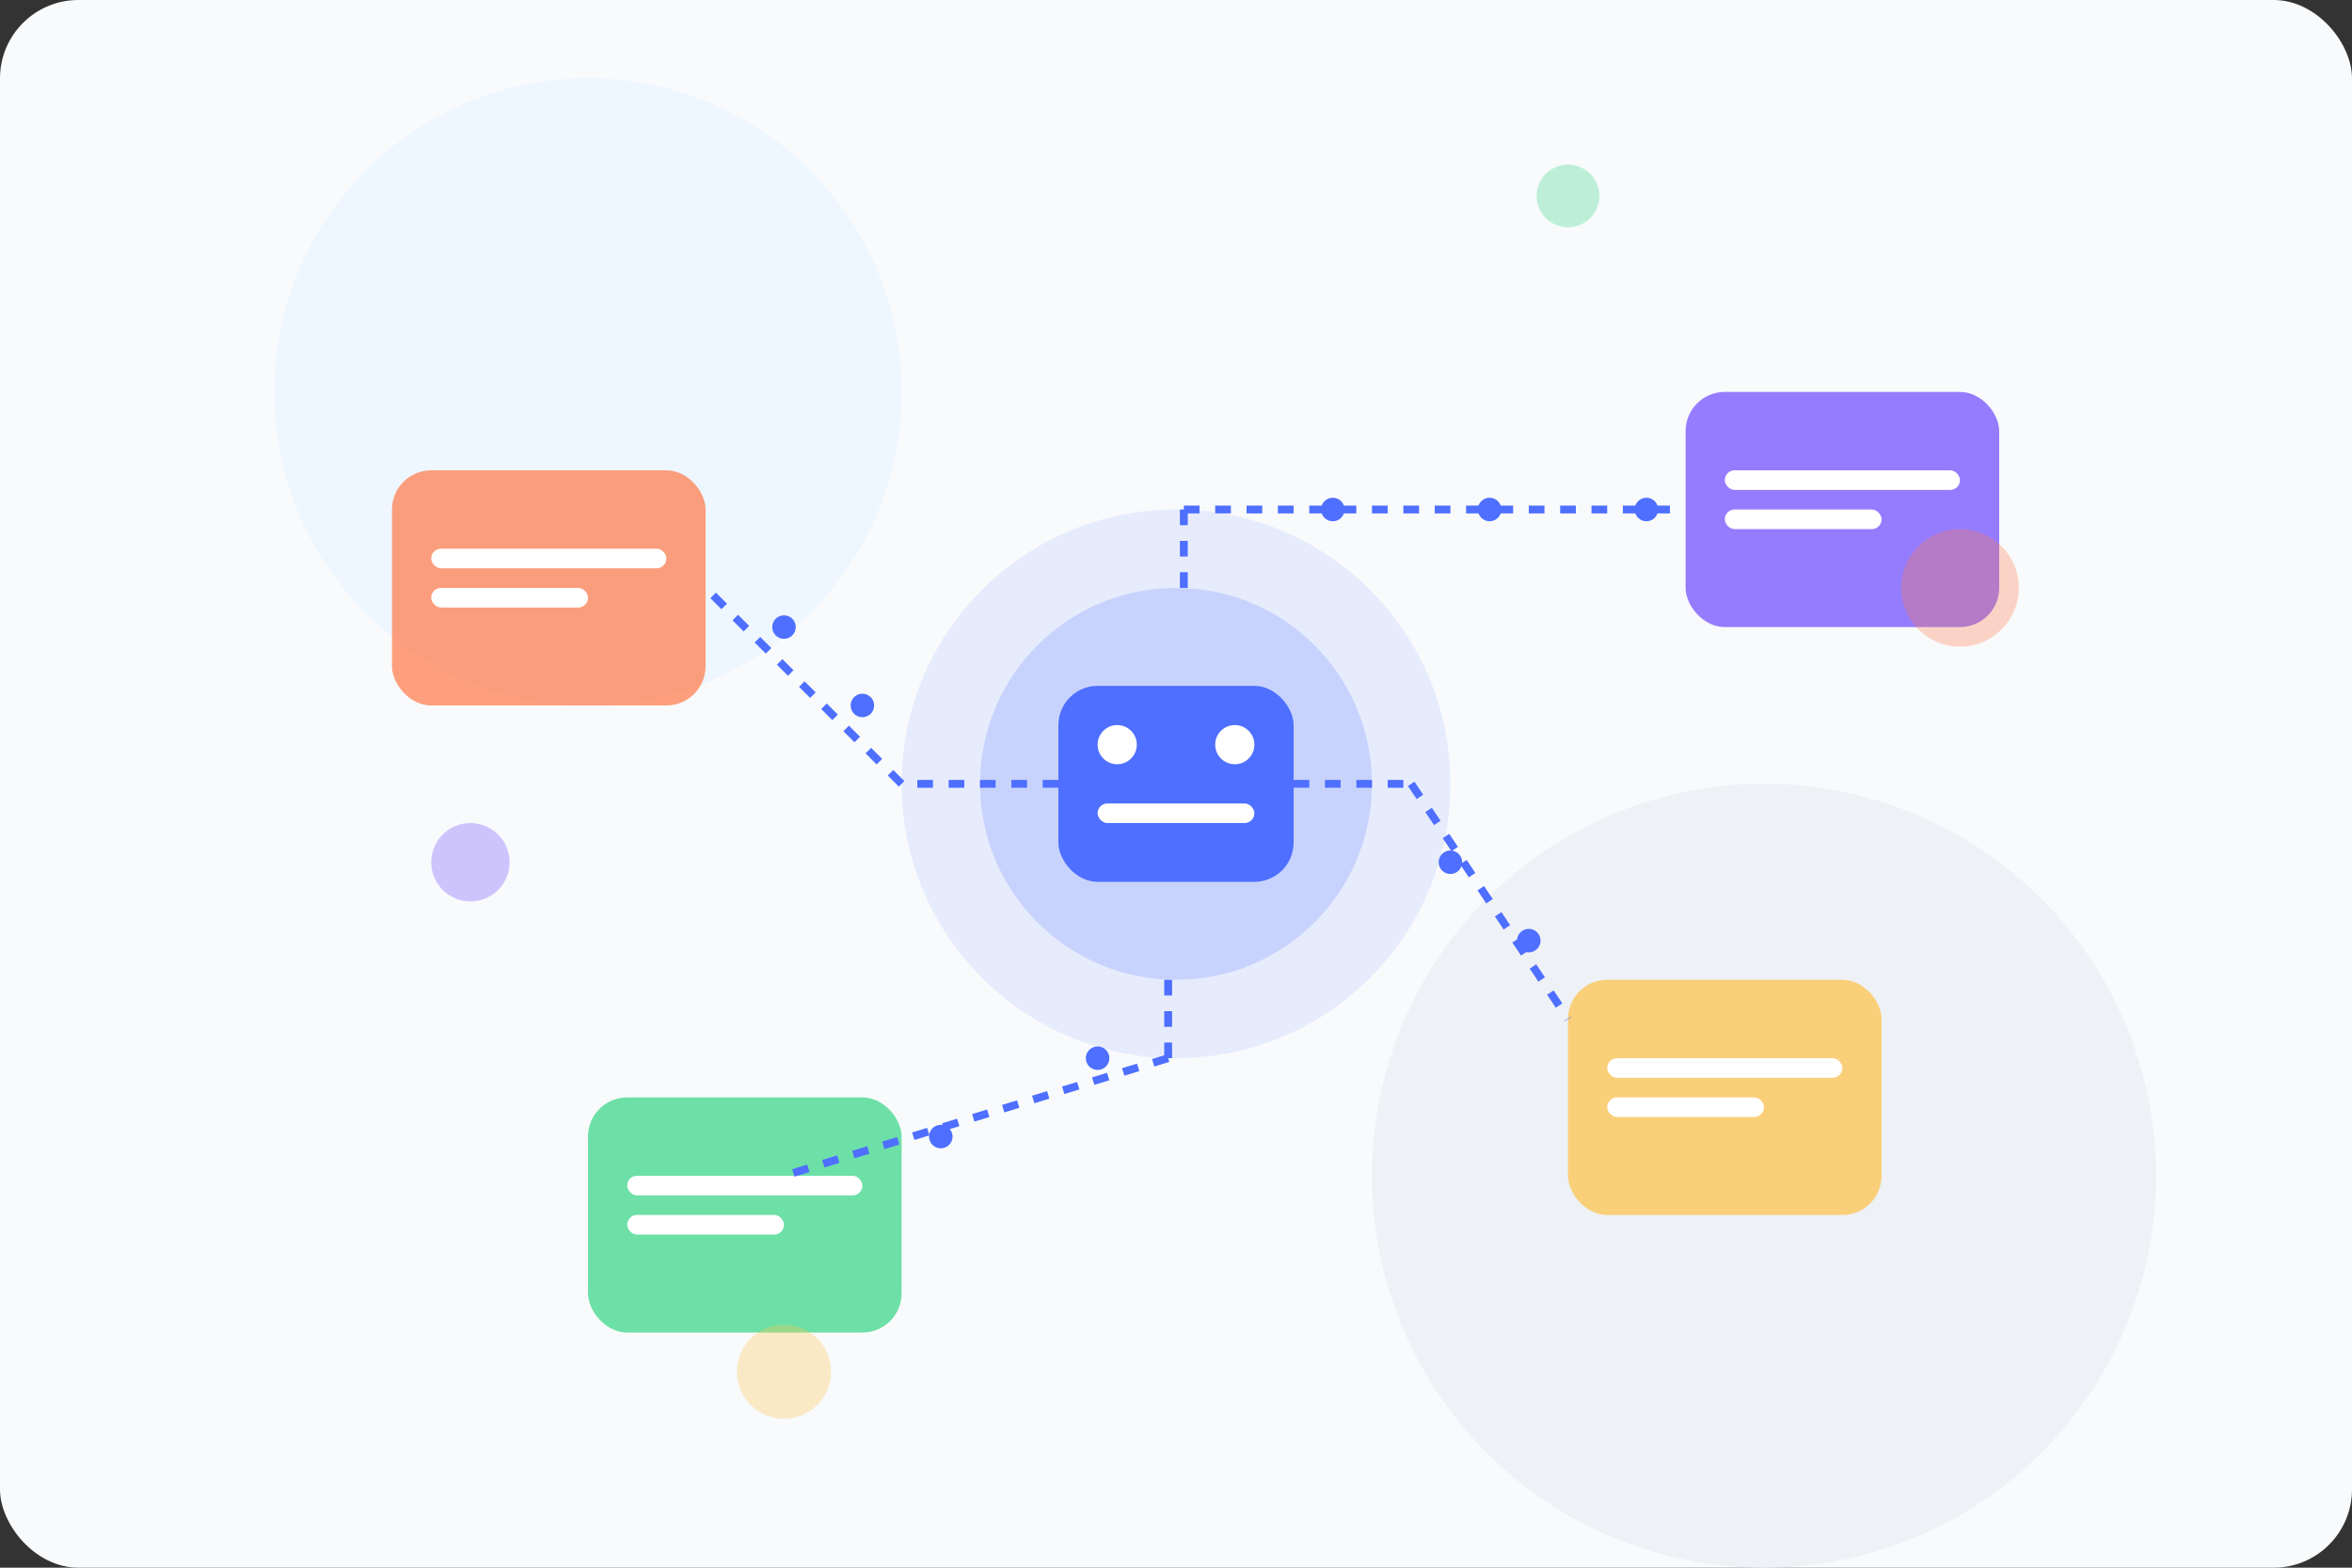 <svg width="600" height="400" viewBox="0 0 600 400" fill="none"
    xmlns="http://www.w3.org/2000/svg">
    <rect x="0" y="0" width="600" height="400" fill="#333333" stroke="none"/>
    <rect width="600" height="400" rx="20" fill="#F8FAFC"/>

    <!-- Background elements -->
    <circle cx="150" cy="100" r="80" fill="#EEF6FF"/>
    <circle cx="450" cy="300" r="100" fill="#EEF1F6"/>

    <!-- Central robot/agent -->
    <circle cx="300" cy="200" r="70" fill="#4E6FFF" fill-opacity="0.1"/>
    <circle cx="300" cy="200" r="50" fill="#4E6FFF" fill-opacity="0.2"/>

    <!-- Robot head -->
    <rect x="270" y="175" width="60" height="50" rx="10" fill="#4E6FFF"/>
    <circle cx="285" cy="190" r="5" fill="white"/>
    <circle cx="315" cy="190" r="5" fill="white"/>
    <rect x="280" y="205" width="40" height="5" rx="2.5" fill="white"/>

    <!-- Connected services/platforms -->
    <rect x="430" y="100" width="80" height="60" rx="10" fill="#6C47FF" fill-opacity="0.7"/>
    <rect x="440" y="120" width="60" height="5" rx="2.5" fill="white"/>
    <rect x="440" y="130" width="40" height="5" rx="2.5" fill="white"/>

    <rect x="100" y="120" width="80" height="60" rx="10" fill="#FF7846" fill-opacity="0.7"/>
    <rect x="110" y="140" width="60" height="5" rx="2.5" fill="white"/>
    <rect x="110" y="150" width="40" height="5" rx="2.5" fill="white"/>

    <rect x="150" y="280" width="80" height="60" rx="10" fill="#32D583" fill-opacity="0.7"/>
    <rect x="160" y="300" width="60" height="5" rx="2.5" fill="white"/>
    <rect x="160" y="310" width="40" height="5" rx="2.5" fill="white"/>

    <rect x="400" y="250" width="80" height="60" rx="10" fill="#FFC145" fill-opacity="0.7"/>
    <rect x="410" y="270" width="60" height="5" rx="2.5" fill="white"/>
    <rect x="410" y="280" width="40" height="5" rx="2.5" fill="white"/>

    <!-- Connection lines -->
    <line x1="302" y1="150" x2="302" y2="130" stroke="#4E6FFF" stroke-width="2" stroke-dasharray="4 4"/>
    <line x1="302" y1="130" x2="430" y2="130" stroke="#4E6FFF" stroke-width="2" stroke-dasharray="4 4"/>

    <line x1="270" y1="200" x2="230" y2="200" stroke="#4E6FFF" stroke-width="2" stroke-dasharray="4 4"/>
    <line x1="230" y1="200" x2="180" y2="150" stroke="#4E6FFF" stroke-width="2" stroke-dasharray="4 4"/>

    <line x1="298" y1="250" x2="298" y2="270" stroke="#4E6FFF" stroke-width="2" stroke-dasharray="4 4"/>
    <line x1="298" y1="270" x2="200" y2="300" stroke="#4E6FFF" stroke-width="2" stroke-dasharray="4 4"/>

    <line x1="330" y1="200" x2="360" y2="200" stroke="#4E6FFF" stroke-width="2" stroke-dasharray="4 4"/>
    <line x1="360" y1="200" x2="400" y2="260" stroke="#4E6FFF" stroke-width="2" stroke-dasharray="4 4"/>

    <!-- Data particles -->
    <circle cx="340" cy="130" r="3" fill="#4E6FFF"/>
    <circle cx="380" cy="130" r="3" fill="#4E6FFF"/>
    <circle cx="420" cy="130" r="3" fill="#4E6FFF"/>

    <circle cx="220" cy="180" r="3" fill="#4E6FFF"/>
    <circle cx="200" cy="160" r="3" fill="#4E6FFF"/>

    <circle cx="280" cy="270" r="3" fill="#4E6FFF"/>
    <circle cx="240" cy="290" r="3" fill="#4E6FFF"/>

    <circle cx="370" cy="220" r="3" fill="#4E6FFF"/>
    <circle cx="390" cy="240" r="3" fill="#4E6FFF"/>

    <!-- Decorative elements -->
    <circle cx="120" cy="220" r="10" fill="#6C47FF" fill-opacity="0.3"/>
    <circle cx="500" cy="150" r="15" fill="#FF7846" fill-opacity="0.3"/>
    <circle cx="400" cy="50" r="8" fill="#32D583" fill-opacity="0.3"/>
    <circle cx="200" cy="350" r="12" fill="#FFC145" fill-opacity="0.3"/>
</svg>
